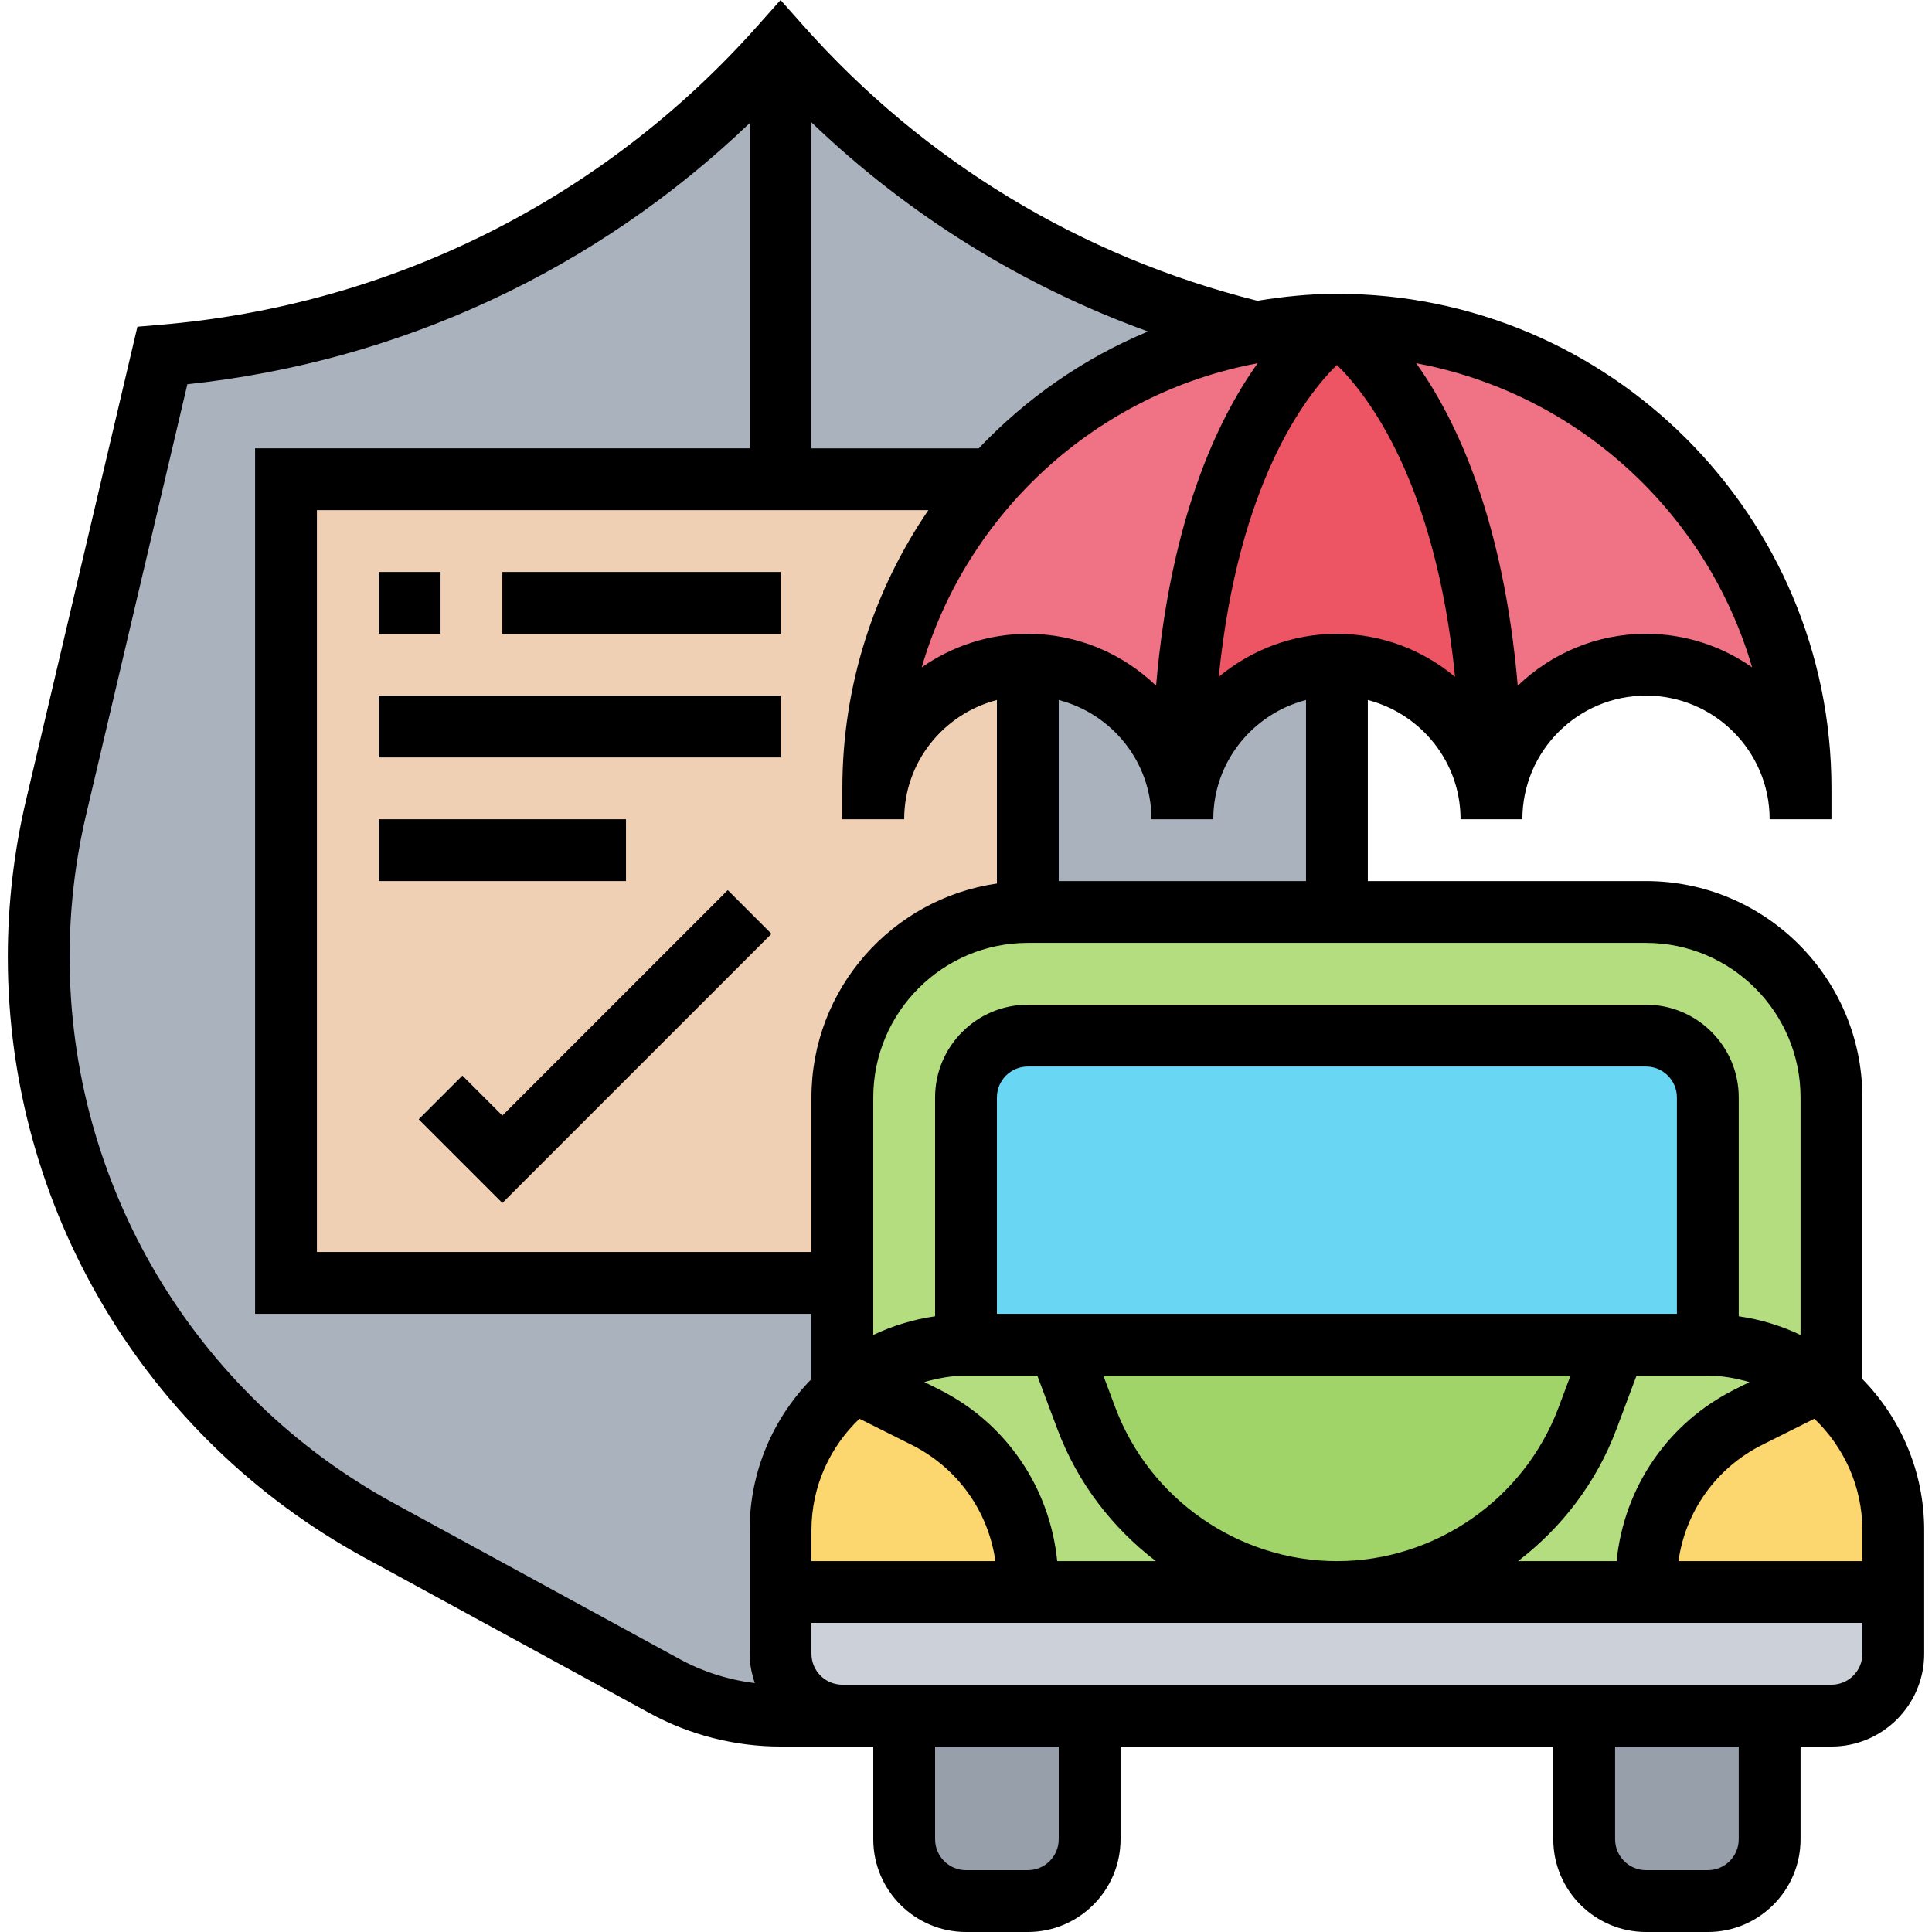 <svg xmlns="http://www.w3.org/2000/svg" id="Layer_5" height="512" viewBox="0 0 62 62.505" width="512"><g><g><g><path d="m38 26.505c0-.34.04-.68.1-1.01.2-.97.68-1.85 1.36-2.53.91-.9 2.16-1.46 3.54-1.46v8h-10v-8c1.38 0 2.63.56 3.54 1.46.9.91 1.46 2.16 1.46 3.54z" fill="#aab2bd"></path></g><g><path d="m25 53.505c0 1.1.9 2 2 2h-2c-1.31 0-2.6-.33-3.76-.96l-9.23-5.03c-3.39-1.85-6.15-4.56-8.05-7.77s-2.96-6.92-2.96-10.79c0-1.63.19-3.25.56-4.84l3.44-14.61c3.85-.32 7.56-1.38 10.96-3.07 3.4-1.7 6.47-4.04 9.04-6.93 4.08 4.59 9.44 7.79 15.33 9.24-3.07.55-5.82 2.04-7.93 4.16-.2.2-.4.41-.59.62l-.02-.02h-22.79v26h18v3.54c-1.23 1.09-2 2.69-2 4.46v2z" fill="#aab2bd"></path></g><g><path d="m9 41.505v-26h22.79l.02.02c-2.37 2.65-3.81 6.15-3.81 9.98v1c0-1.38.56-2.63 1.46-3.54.91-.9 2.16-1.46 3.54-1.46v8c-3.31 0-6 2.69-6 6v6z" fill="#f0d0b4"></path></g><g><path d="m57 55.505v4c0 1.1-.9 2-2 2h-2c-1.1 0-2-.9-2-2v-4z" fill="#969faa"></path></g><g><path d="m35 55.505v4c0 1.1-.9 2-2 2h-2c-1.1 0-2-.9-2-2v-4z" fill="#969faa"></path></g><g><path d="m61 51.505v2c0 1.1-.9 2-2 2h-2-6-16-6-1-1c-1.1 0-2-.9-2-2v-2h8 10 10z" fill="#ccd1d9"></path></g><g><path d="m55 43.505c1.35 0 2.59.44 3.59 1.2l-2.27 1.14c-2.04 1.02-3.32 3.1-3.32 5.37v.29h-10c3.61 0 6.84-2.24 8.11-5.62l.89-2.38z" fill="#b4dd7f"></path></g><g><path d="m59 35.505v9.54c-.13-.12-.26-.23-.4-.34h-.01c-1-.76-2.24-1.2-3.59-1.2v-8c0-1.1-.9-2-2-2h-20c-1.1 0-2 .9-2 2v8c-1.34 0-2.59.44-3.59 1.2h-.01c-.14.11-.27.22-.4.34v-3.54-6c0-3.31 2.69-6 6-6h10 10c3.31 0 6 2.69 6 6z" fill="#b4dd7f"></path></g><g><path d="m43 51.505h-10v-.29c0-2.27-1.28-4.35-3.32-5.37l-2.27-1.14c1-.76 2.25-1.2 3.59-1.2h3l.89 2.38c.63 1.69 1.76 3.1 3.18 4.08 1.41.98 3.13 1.54 4.93 1.54z" fill="#b4dd7f"></path></g><g><path d="m52 43.505-.89 2.38c-1.27 3.38-4.5 5.62-8.11 5.62-1.8 0-3.52-.56-4.93-1.54-1.42-.98-2.55-2.39-3.18-4.08l-.89-2.38z" fill="#a0d468"></path></g><g><path d="m61 49.505v2h-8v-.29c0-2.27 1.28-4.35 3.32-5.37l2.27-1.14h.01c.14.11.27.22.4.34 1.23 1.09 2 2.69 2 4.46z" fill="#fcd770"></path></g><g><path d="m33 51.215v.29h-8v-2c0-1.77.77-3.37 2-4.46.13-.12.26-.23.4-.34h.01l2.27 1.14c2.04 1.02 3.32 3.1 3.32 5.37z" fill="#fcd770"></path></g><g><path d="m55 35.505v8h-3-18-3v-8c0-1.1.9-2 2-2h20c1.1 0 2 .9 2 2z" fill="#69d6f4"></path></g><g><path d="m49.46 22.965c-.68.68-1.16 1.56-1.36 2.53h-.1c0-11.99-5-14.99-5-14.99 8.28 0 15 6.72 15 15v1c0-2.76-2.24-5-5-5-1.38 0-2.63.56-3.54 1.46z" fill="#ef7385"></path></g><g><path d="m43 10.505s-5 3-5 14.99h.1c-.06.33-.1.67-.1 1.01 0-1.38-.56-2.63-1.46-3.54-.91-.9-2.16-1.46-3.54-1.46s-2.63.56-3.54 1.46c-.9.91-1.46 2.16-1.46 3.54v-1c0-3.83 1.44-7.33 3.81-9.98.19-.21.39-.42.59-.62 2.11-2.12 4.86-3.61 7.93-4.16.86-.16 1.76-.24 2.67-.24z" fill="#ef7385"></path></g><g><path d="m48 25.495h.1c-.06.33-.1.67-.1 1.01 0-1.38-.56-2.63-1.46-3.54-.91-.9-2.16-1.46-3.54-1.46s-2.63.56-3.54 1.46c-.68.68-1.16 1.56-1.36 2.53h-.1c0-11.99 5-14.99 5-14.99s5 3 5 14.99z" fill="#ed5565"></path></g></g><g><path d="m60 44.616v-9.111c0-3.86-3.14-7-7-7h-9v-5.858c1.72.447 3 2 3 3.858h2c0-2.206 1.794-4 4-4s4 1.794 4 4h2v-1c0-8.822-7.178-16-16-16-.878 0-1.733.09-2.573.226-5.7-1.428-10.775-4.497-14.68-8.891l-.747-.84-.748.841c-4.987 5.611-11.854 9.044-19.335 9.668l-.724.061-3.604 15.319c-.391 1.658-.589 3.364-.589 5.069 0 8.105 4.42 15.552 11.536 19.433l9.229 5.034c1.294.706 2.759 1.08 4.235 1.08h2 1v3c0 1.654 1.346 3 3 3h2c1.654 0 3-1.346 3-3v-3h14v3c0 1.654 1.346 3 3 3h2c1.654 0 3-1.346 3-3v-3h1c1.654 0 3-1.346 3-3v-4c0-1.901-.765-3.626-2-4.889zm-30.218-28.111c-1.753 2.566-2.782 5.665-2.782 9v1h2c0-1.858 1.28-3.411 3-3.858v5.938c-3.387.488-6 3.401-6 6.92v5h-16v-24zm7.368 5.68c-1.079-1.037-2.539-1.679-4.15-1.679-1.277 0-2.459.404-3.433 1.086 1.465-5.017 5.662-8.872 10.87-9.84-1.308 1.827-2.826 5.06-3.287 10.433zm-9.597 23.715 1.683.842c1.491.745 2.487 2.149 2.715 3.764h-5.951v-1c0-1.419.6-2.695 1.553-3.606zm6.398 4.605c-.238-2.378-1.648-4.466-3.821-5.553l-.478-.239c.432-.122.878-.208 1.348-.208h2.307l.65 1.733c.648 1.727 1.772 3.188 3.184 4.267zm20.049-8h-22v-7c0-.552.449-1 1-1h20c.551 0 1 .448 1 1zm-18.17 3.031-.386-1.03h15.113l-.386 1.03c-1.115 2.973-3.996 4.97-7.17 4.97s-6.057-1.998-7.171-4.97zm16.213.703.65-1.733h2.307c.47 0 .916.086 1.348.208l-.478.239c-2.172 1.087-3.583 3.175-3.821 5.553h-3.19c1.412-1.079 2.537-2.54 3.184-4.267zm4.721.503 1.683-.842c.953.911 1.553 2.187 1.553 3.605v1h-5.95c.227-1.614 1.223-3.018 2.714-3.763zm1.236-11.237v7.685c-.622-.297-1.294-.504-2-.605v-7.08c0-1.654-1.346-3-3-3h-20c-1.654 0-3 1.346-3 3v7.08c-.706.102-1.378.308-2 .605v-7.685c0-2.757 2.243-5 5-5h20c2.757 0 5 2.244 5 5zm-24-7v-5.858c1.72.447 3 2 3 3.858h2c0-1.858 1.28-3.411 3-3.858v5.858zm9-8c-1.455 0-2.784.529-3.823 1.393.63-6.278 2.812-9.101 3.823-10.091 1.011.99 3.194 3.813 3.823 10.091-1.039-.864-2.368-1.393-3.823-1.393zm13.433 1.086c-.974-.682-2.156-1.086-3.433-1.086-1.611 0-3.071.643-4.15 1.68-.461-5.373-1.979-8.606-3.287-10.434 5.207.969 9.405 4.823 10.87 9.84zm-19.545-10.866c-2.087.866-3.944 2.167-5.476 3.781h-5.412v-10.547c3.129 3.001 6.82 5.293 10.888 6.766zm-24.394 37.91c-6.473-3.53-10.494-10.303-10.494-17.677 0-1.551.18-3.103.536-4.612l3.273-13.914c6.876-.732 13.231-3.695 18.191-8.449v10.522h-16v28h18v2.111c-1.235 1.263-2 2.988-2 4.889v4c0 .333.067.648.168.948-.855-.105-1.688-.37-2.445-.784zm21.506 10.87c0 .552-.449 1-1 1h-2c-.551 0-1-.448-1-1v-3h4zm22 0c0 .552-.449 1-1 1h-2c-.551 0-1-.448-1-1v-3h4zm3-5h-31-1c-.551 0-1-.448-1-1v-1h34v1c0 .552-.449 1-1 1z"></path><path d="m16 36.091-1.293-1.293-1.414 1.414 2.707 2.707 8.707-8.707-1.414-1.414z"></path><path d="m12 18.505h2v2h-2z"></path><path d="m16 18.505h9v2h-9z"></path><path d="m12 22.505h13v2h-13z"></path><path d="m12 26.505h8v2h-8z"></path></g></g></svg>